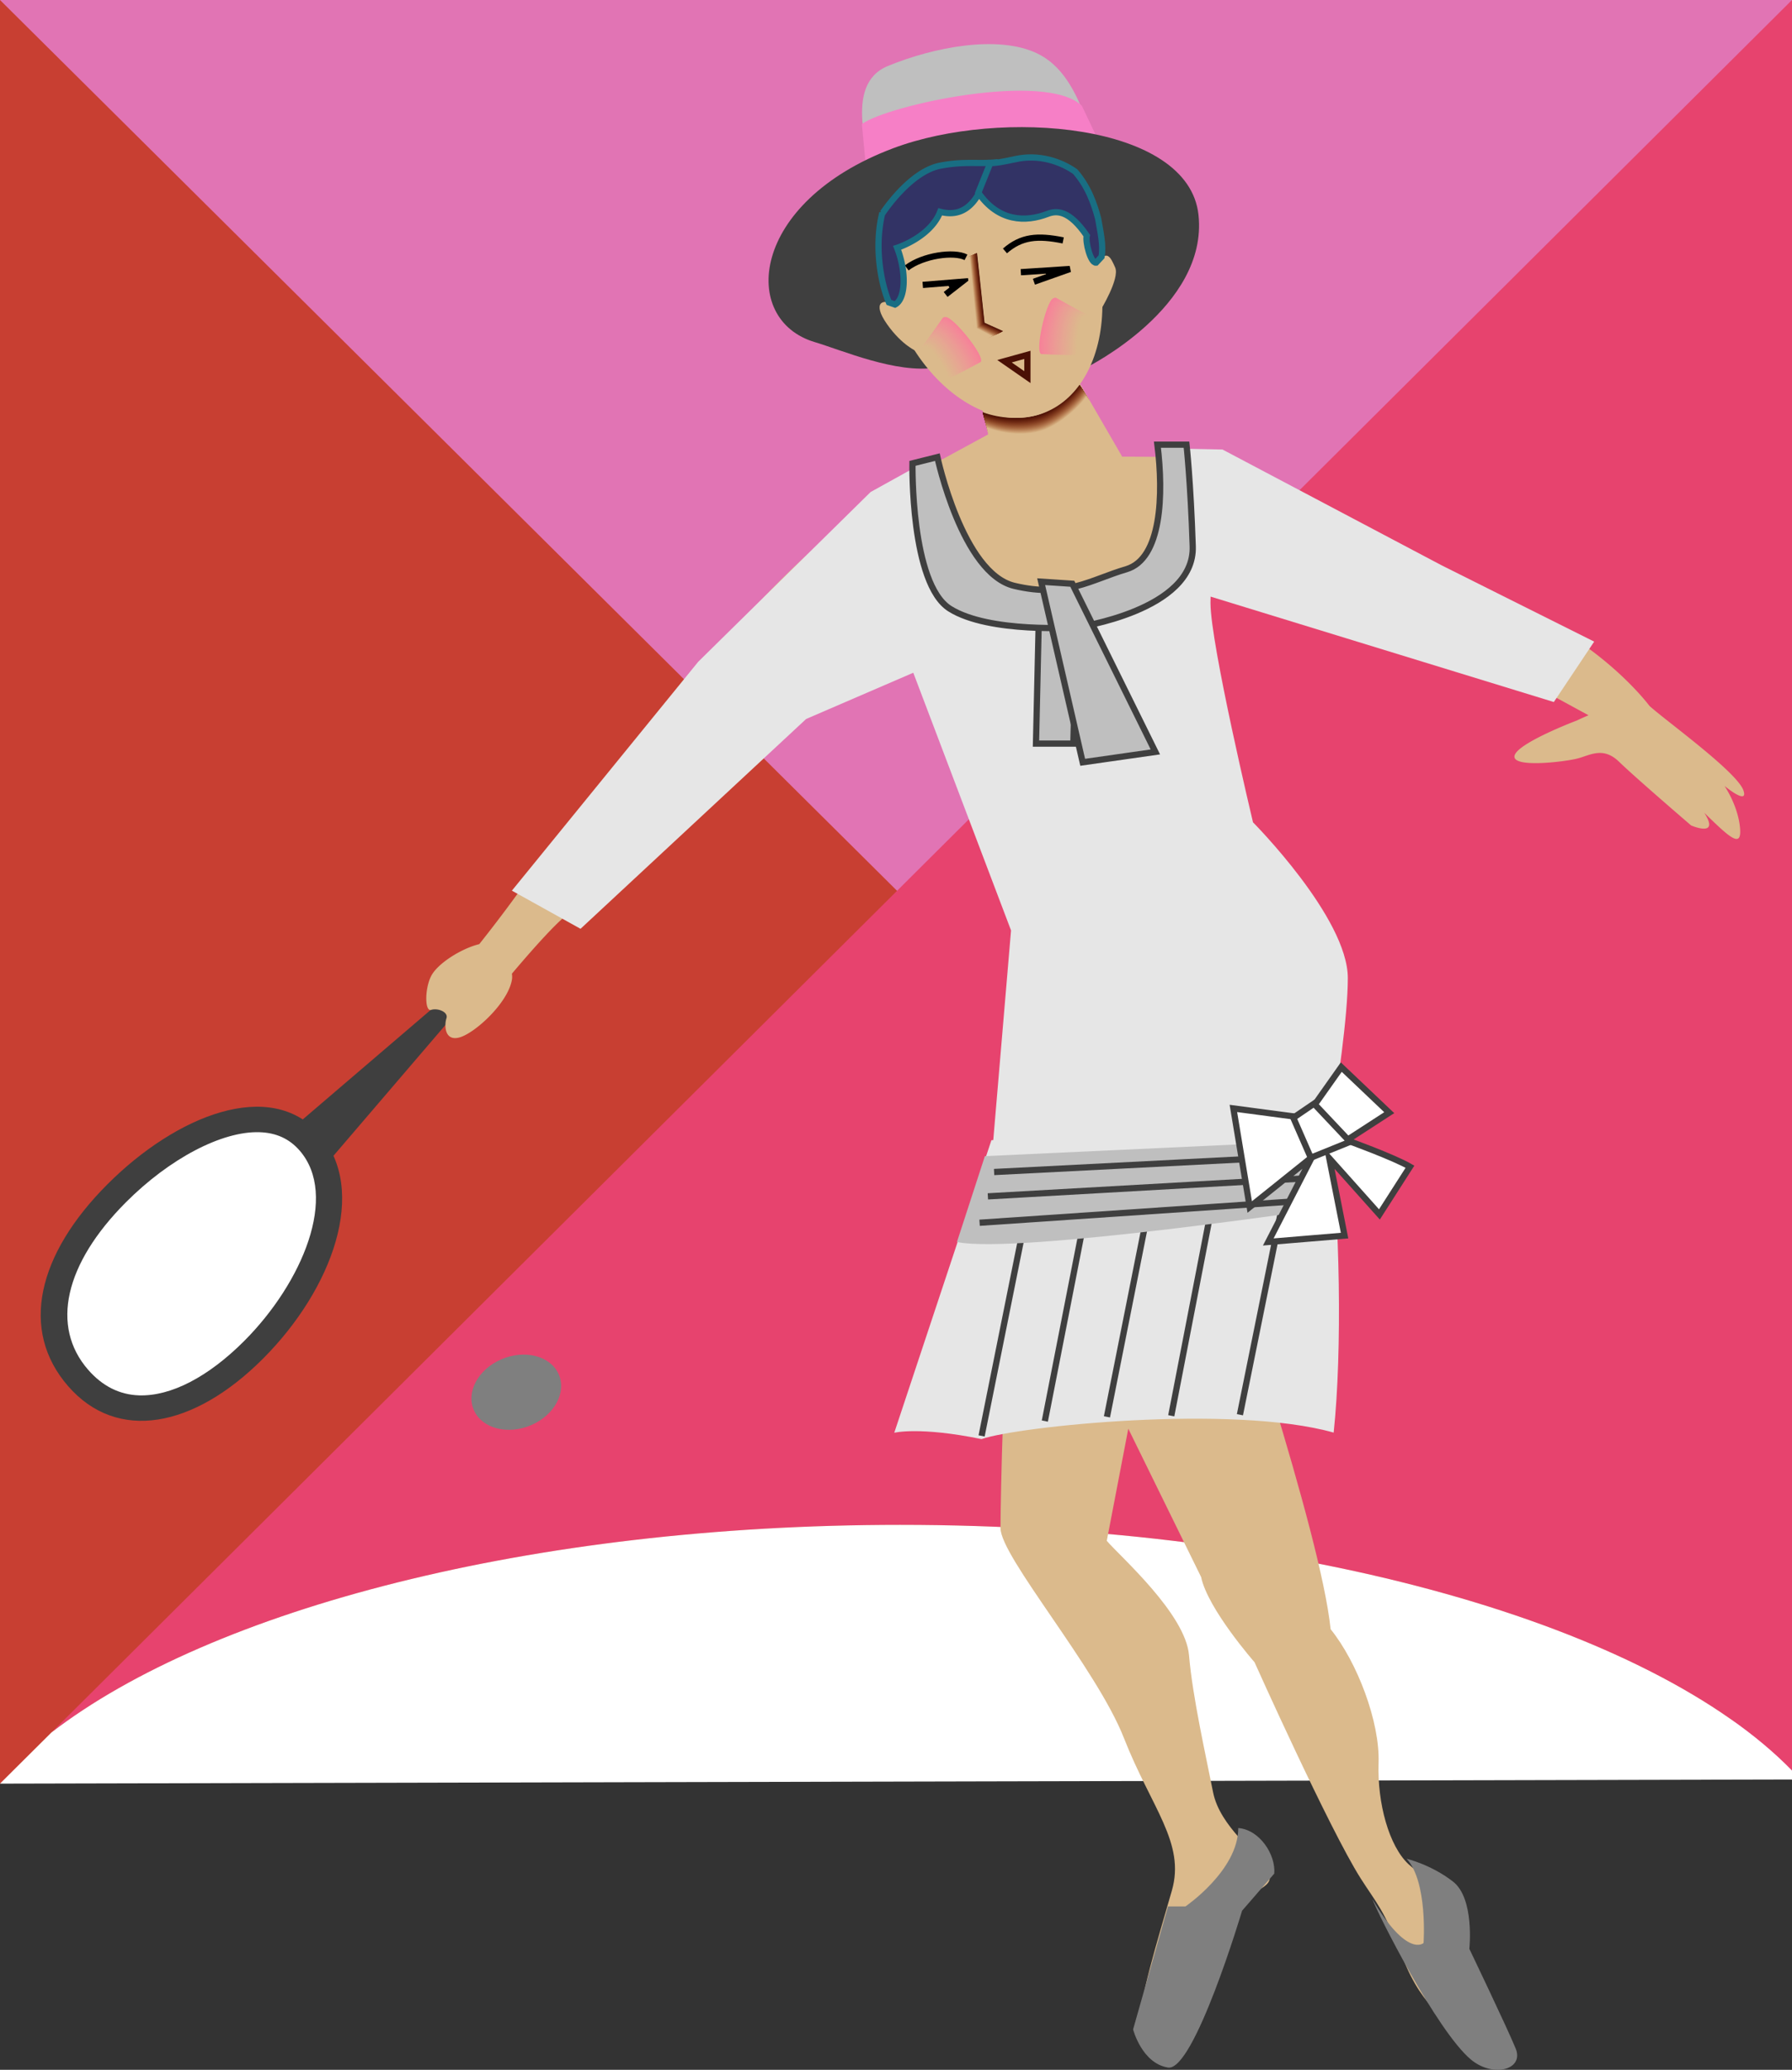 <svg xmlns="http://www.w3.org/2000/svg" width="287.723" height="332.346"><rect width="100%" height="100%" fill="#333333" stroke="none"/><path fill="#c83f32" d="M287.723 285.734V0H0v286.398c58.004-24 171.723-34.664 287.723-.664"/><path fill="#e174b4" d="m0 0 287.723 285.734V0Zm0 0"/><path fill="#e7436e" d="M287.723 284.305V0L8.253 278.188c25.727-19.825 77.09-33.344 136.27-33.344 65.094 0 120.739 16.355 143.2 39.46"/><path fill="#fff" d="M287.723 285.734v-1.43c-22.461-23.105-78.106-39.46-143.2-39.46-59.18 0-110.543 13.52-136.27 33.344L0 286.397l287.723-.664"/><path fill="#dbba8c" d="M213.648 261.602c4.29 5.312 7.918 14.91 7.696 21.445-.223 6.531 1.695 13.375 4.793 16.273 3.093 2.907 7.375 3.285 7.746 6.535.37 3.25-1.582 4.325-.422 6.137 1.156 1.809 2.684 7.59 4.996 11.211 2.316 3.621 1.527 5.781-1.965 3.961-3.492-1.82-8.144-4.73-11.215-12.684-3.07-7.957-4.285-8.894-6.8-12.855-5.059-7.965-17.047-34.719-17.047-34.719s-7.516-8.57-8.578-13.68l-26.157-53.292 28.067-6.637c2.199 8.68 17.238 52.48 18.886 68.305"/><path fill="#dbba8c" d="M162.293 207.59c-1.102 7.656-1.652 33.183-1.652 37.777 0 4.594 15.41 22.461 19.812 33.696 4.402 11.23 9.906 16.847 7.703 24.503-2.199 7.657-5.504 18.38-4.953 20.93.55 2.555 3.852 4.594 5.504 2.043 1.652-2.555 6.605-13.273 8.805-18.379 2.203-5.105 7.703-4.594 6.054-7.656-1.652-3.067-7.707-7.149-8.804-12.766-1.102-5.613-3.301-15.312-3.852-21.949-.55-6.637-11.008-15.828-13.207-18.379l7.152-37.265-22.562-2.555"/><path fill="#3f3f3f" d="m40.95 186.3 36.519-31.257 1.156 1.238-31.14 36.375-6.536-6.355"/><path fill="#3f3f3f" d="M10.941 222.578c-7.851-9.023-4.878-21.2 6.266-32.375 11.148-11.18 26.25-17.125 34.102-8.101 7.855 9.02 2.082 24.863-9.063 36.039-11.148 11.175-23.45 13.457-31.305 4.437"/><path fill="#fff" d="M14.148 219.938c-6.054-6.954-3.78-17.008 6.075-26.895 7.011-7.027 15.433-11.445 21.453-11.246 2.68.09 4.781 1.05 6.43 2.941 6.3 7.242.433 21.223-8.876 30.559-5.796 5.812-11.804 8.922-16.917 8.754-3.13-.102-5.88-1.489-8.165-4.114"/><path fill="#dbba8c" d="M279.93 126.93c-1.02-2.98-12.524-11.243-15.078-13.57-3.282-4.247-14.649-15.91-31.645-18.59-6.824-6.13-40.074-21.274-40.074-21.274s-5.602-.168-12.953-.168l-8.797-15.191-14.578 3.449 1.851 8.168-17.851 9.7s-23.098 17.866-29.399 31.651c-1.906 4.172-3.676 6.125-3.676 6.125-7.347 1.532-19.949 19.91-25.199 27.06a232.473 232.473 0 0 1-5.59 7.32l-.011-.005c-2.797.68-6.649 3.063-7.7 5.106-1.05 2.039-1.05 5.785 0 5.445 1.051-.34 2.801.34 2.45 1.36-.348 1.023-.348 3.746 2.101 3.062 2.45-.68 7.7-5.441 8.399-9.187.07-.368.058-.711.011-1.047 3.075-3.645 8.332-9.66 9.79-10.016 2.101-.508 21-16.336 23.624-19.91 2.625-3.57 2.625-6.125 2.625-6.125l34.125-23.484s15.75.511 39.903-4.083c0 0 34.125 9.7 40.422 11.23 4.965 1.208 16.445 7.696 22.375 10.892a49.1 49.1 0 0 0-1.899.851s-9.449 3.574-9.976 5.617c-.524 2.04 7.875 1.02 9.976.508 2.102-.508 4.2-2.043 6.824.512 2.625 2.55 11.551 10.21 11.551 10.21s4.727 2.04 2.102-2.042c3.672 3.574 5.773 5.613 5.773 3.062 0-1.53-.578-4.355-2.508-7.36 2.082 1.669 3.586 2.345 3.032.724"/><path fill="#7f7f7f" d="m204.594 300.844-5.164 5.957s-7.7 25.863-11.899 25.183c-4.199-.68-5.601-6.125-5.601-6.125l5.601-19.742h2.801s8.484-5.785 8.484-12.59c3.414.254 6.04 4.254 5.778 7.317m15.75 4.082c.699 2.043 10.324 21.187 15.836 25.781 3.566 2.973 8.578 1.617 7.175-1.785-1.398-3.406-7.437-15.996-7.437-15.996s.875-8.082-2.625-10.805c-3.5-2.726-7.438-3.66-7.438-3.66 3.415 3.742 2.711 13.527 2.711 13.527s-2.625 2.469-8.222-7.062M85.313 228.82c-3.743 1.625-7.864.582-9.2-2.332-1.336-2.914.617-6.593 4.364-8.215 3.742-1.625 7.863-.582 9.199 2.332 1.336 2.915-.617 6.59-4.364 8.215"/><path fill="#4a1005" d="M158.035 67.133c3.102 1.168 6.242 1.308 9.074.406 2.625-.836 4.98-2.543 6.739-4.941l-.59-.914c-1.301 1.773-3.871 4.054-6.477 4.882-2.597.829-6.148.696-9.023-.386l.277.953"/><path fill="#4f1307" d="M158.059 67.219c3.105 1.168 6.234 1.304 9.066.402 2.625-.836 5-2.562 6.762-4.965l-.594-.91c-1.309 1.79-3.898 4.078-6.496 4.902-2.598.829-6.14.696-9.016-.386l.278.957"/><path fill="#541608" d="M158.082 67.305c3.102 1.168 6.227 1.3 9.059.398 2.625-.836 5.023-2.582 6.785-4.984l-.594-.907c-1.32 1.801-3.926 4.094-6.516 4.922-2.601.825-6.136.688-9.011-.394l.277.965"/><path fill="#58190a" d="M158.105 67.39c3.102 1.169 6.223 1.297 9.055.395 2.625-.836 5.043-2.601 6.805-5.004l-.594-.906c-1.332 1.816-3.953 4.117-6.539 4.941-2.598.825-6.129.684-9.004-.394l.277.969"/><path fill="#5d1c0b" d="M158.129 67.48c3.101 1.165 6.215 1.29 9.047.387 2.625-.836 5.066-2.62 6.824-5.023l-.59-.907c-1.344 1.833-3.984 4.141-6.562 4.961-2.598.825-6.121.684-8.996-.398l.277.98"/><path fill="#611f0d" d="M158.152 67.566c3.102 1.164 6.207 1.286 9.04.383 2.624-.836 5.085-2.644 6.847-5.047l-.59-.898c-1.355 1.844-4.012 4.156-6.582 4.976-2.601.829-6.117.684-8.992-.398l.277.984"/><path fill="#66230f" d="M158.176 67.652c3.101 1.164 6.203 1.282 9.035.38 2.625-.837 5.105-2.665 6.867-5.067l-.594-.899c-1.363 1.86-4.035 4.18-6.601 4.996-2.598.829-6.11.68-8.988-.402l.28.992"/><path fill="#6b2611" d="M158.2 67.738c3.1 1.164 6.195 1.278 9.027.375 2.625-.836 5.128-2.683 6.89-5.086l-.594-.898c-1.375 1.875-4.062 4.2-6.625 5.016-2.597.828-6.101.68-8.976-.403l.277.996"/><path fill="#6f2b14" d="M158.223 67.824c3.101 1.168 6.187 1.274 9.02.371 2.624-.836 5.148-2.703 6.91-5.105l-.59-.895c-1.387 1.887-4.094 4.22-6.645 5.032-2.602.828-6.102.675-8.977-.403l.282 1"/><path fill="#742f16" d="M158.246 67.91c3.102 1.168 6.184 1.27 9.016.367 2.625-.832 5.168-2.722 6.93-5.125l-.594-.894c-1.395 1.902-4.118 4.242-6.664 5.05-2.598.829-6.09.676-8.97-.406l.282 1.008"/><path fill="#793319" d="M158.266 67.996c3.105 1.168 6.18 1.266 9.011.363 2.625-.832 5.192-2.746 6.953-5.148l-.593-.89c-1.407 1.917-4.145 4.261-6.684 5.07-2.601.828-6.086.671-8.96-.407l.273 1.012"/><path fill="#7e371c" d="M158.29 68.082c3.105 1.168 6.17 1.262 9.003.363 2.625-.836 5.215-2.77 6.977-5.172l-.594-.886c-1.418 1.93-4.176 4.281-6.707 5.086-2.602.828-6.082.672-8.957-.41l.277 1.019"/><path fill="#823c1f" d="M158.313 68.168c3.105 1.168 6.167 1.258 9 .36 2.625-.837 5.234-2.79 6.992-5.192l-.59-.887c-1.43 1.946-4.203 4.301-6.73 5.106-2.598.828-6.075.668-8.95-.41l.277 1.023"/><path fill="#874122" d="M158.336 68.258c3.105 1.164 6.16 1.254 8.992.351 2.625-.836 5.254-2.808 7.016-5.21l-.594-.887c-1.438 1.96-4.227 4.324-6.75 5.125-2.598.828-6.066.668-8.941-.414l.277 1.035"/><path fill="#8b4626" d="M158.36 68.344c3.105 1.168 6.152 1.25 8.984.347 2.625-.836 5.277-2.828 7.039-5.23l-.594-.883c-1.445 1.973-4.254 4.34-6.77 5.145-2.601.824-6.062.664-8.937-.418l.277 1.039"/><path fill="#904b2a" d="M158.383 68.43c3.105 1.168 6.148 1.246 8.98.343 2.621-.835 5.297-2.847 7.059-5.25l-.594-.882c-1.457 1.988-4.285 4.363-6.793 5.164-2.597.824-6.055.66-8.93-.418l.278 1.043"/><path fill="#95512e" d="M158.406 68.516c3.106 1.168 6.14 1.242 8.973.34 2.625-.836 5.32-2.872 7.078-5.274l-.59-.879c-1.469 2.004-4.312 4.387-6.816 5.184-2.598.824-6.047.656-8.922-.422l.277 1.05"/><path fill="#9a5632" d="M158.43 68.602c3.105 1.168 6.132 1.238 8.965.335 2.625-.835 5.34-2.89 7.101-5.292l-.594-.875c-1.476 2.015-4.336 4.402-6.832 5.199-2.601.824-6.043.656-8.918-.426l.278 1.059"/><path fill="#9e5c37" d="M158.453 68.688c3.106 1.167 6.129 1.234 8.961.332 2.625-.836 5.36-2.91 7.121-5.313l-.594-.875c-1.488 2.031-4.363 4.426-6.855 5.219-2.598.824-6.035.656-8.91-.426l.277 1.063"/><path fill="#a3623c" d="M158.477 68.777c3.105 1.164 6.12 1.227 8.953.325 2.625-.836 5.382-2.93 7.144-5.332l-.594-.872c-1.5 2.047-4.394 4.446-6.878 5.235-2.598.828-6.028.652-8.903-.426l.278 1.07"/><path fill="#a86841" d="M158.5 68.863c3.105 1.164 6.117 1.223 8.95.32 2.62-.831 5.402-2.949 7.16-5.351l-.59-.871c-1.512 2.062-4.422 4.465-6.899 5.254-2.601.828-6.023.652-8.898-.43l.277 1.078"/><path fill="#ac6f46" d="M158.523 68.95c3.106 1.163 6.11 1.218 8.942.316 2.625-.832 5.422-2.973 7.183-5.371l-.593-.872c-1.52 2.079-4.45 4.489-6.918 5.274-2.598.828-6.016.648-8.89-.43l.276 1.082"/><path fill="#b1754c" d="M158.547 69.035c3.105 1.164 6.101 1.215 8.933.317 2.625-.836 5.446-2.997 7.208-5.399l-.594-.867c-1.531 2.094-4.477 4.508-6.942 5.293-2.597.828-6.007.648-8.882-.434l.277 1.09"/><path fill="#b67c51" d="M158.57 69.121c3.106 1.168 6.094 1.211 8.926.313 2.625-.836 5.469-3.016 7.23-5.418l-.593-.864c-1.543 2.106-4.504 4.528-6.961 5.309-2.598.828-6.004.648-8.879-.434l.277 1.094"/><path fill="#ba8358" d="M158.594 69.207c3.105 1.168 6.09 1.207 8.922.309 2.625-.836 5.488-3.036 7.246-5.438l-.59-.863c-1.555 2.12-4.531 4.55-6.984 5.328-2.598.828-5.997.644-8.872-.438l.278 1.102"/><path fill="#bf8a5e" d="M158.617 69.293c3.102 1.168 6.082 1.203 8.914.305 2.625-.836 5.508-3.055 7.27-5.457l-.594-.864c-1.562 2.137-4.559 4.57-7.004 5.348-2.598.828-5.988.645-8.863-.438l.277 1.106"/><path fill="#c49265" d="M158.64 69.379c3.106 1.168 6.075 1.2 8.907.3 2.625-.835 5.531-3.077 7.293-5.48l-.594-.855c-1.574 2.148-4.586 4.59-7.023 5.363-2.602.828-5.985.64-8.86-.437l.278 1.109"/><path fill="#c89a6c" d="M158.664 69.469c3.102 1.164 6.07 1.195 8.902.293 2.625-.836 5.551-3.098 7.313-5.5l-.594-.856c-1.586 2.164-4.613 4.61-7.047 5.383-2.597.828-5.976.64-8.851-.441l.277 1.12"/><path fill="#cda173" d="M158.688 69.555c3.101 1.164 6.062 1.191 8.894.289 2.625-.836 5.57-3.117 7.332-5.52l-.59-.851c-1.597 2.175-4.644 4.629-7.07 5.398-2.598.828-5.969.637-8.844-.441l.277 1.125"/><path fill="#d2a97b" d="M158.71 69.64c3.102 1.169 6.056 1.188 8.888.286 2.625-.836 5.593-3.137 7.355-5.54l-.594-.85c-1.605 2.19-4.668 4.651-7.086 5.421-2.601.824-5.964.633-8.84-.45l.278 1.134"/><path fill="#d6b283" d="M158.734 69.727c3.102 1.168 6.051 1.183 8.883.28 2.625-.835 5.613-3.155 7.375-5.558l-.594-.851c-1.617 2.207-4.695 4.672-7.109 5.441-2.598.824-5.957.629-8.832-.45l.277 1.138"/><path fill="#dbba8c" d="M158.758 69.813c3.101 1.167 6.043 1.18 8.875.277 2.625-.836 5.637-3.18 7.398-5.578l-.594-.852c-1.628 2.223-4.722 4.695-7.132 5.461-2.598.824-5.95.629-8.825-.453l.278 1.144"/><path fill="#bfbfbf" d="M140.281 29.746c-.523-4.75-5.074-16.125 2.274-19.148 7.351-3.028 17.675-5.043 23.976-2.02 6.301 3.027 8.399 11.664 11.024 21.602l-37.274-.434"/><path fill="#f67fc6" d="M138.383 19.918c4.199-3.063 29.547-8.543 35.324-2.926l4.2 8.848-38.677 3.062-.847-8.984"/><path fill="#3f3f3f" d="M150.258 59.023c-6.301 1.02-15.106-2.804-19.426-4.086-12.074-3.574-10.5-22.46 12.598-31.14 17.199-6.461 47.425-4.086 49 10.723 1.578 14.804-18.024 24.503-18.024 24.503h-24.148"/><path fill="#dbba8c" d="M168.871 27.46c2.582 2.653 4.774 6.372 6.371 11.11 3.012 8.953 2.024 17.848-1.953 23.274-1.633 2.226-3.773 3.867-6.344 4.687-2.816.899-5.808.7-8.722-.394-6.227-2.34-12.075-8.778-14.97-17.387-1.698-5.04-1.792-9.652-.733-13.555 4.167-3.836 13.851-9.402 26.351-7.734"/><path fill="none" stroke="#000" d="M145.582 43.02c2.625-2.012 7.606-2.7 9.516-1.7m6.257-1.03c2.653-2.298 5.211-2.52 9.352-1.688m-22.551 7.148 6.301-.512-2.625 2.043m12.074-3.574 7.875-.512-5.773 2.043"/><path fill="none" stroke="#4a1005" d="m161.281 58 3.676-1.02v3.575zm0 0"/><path fill="#dbba8c" d="M143.645 49.004c-1.848-1.172-3.696-.469-1.23 3.039 2.464 3.512 4.929 4.45 4.929 4.45l-3.7-7.49m32.516-6.827c1.574-2.043 2.102-1.02 2.887.765.789 1.786-2.363 6.891-2.363 6.891l-.524-7.656"/><path fill="#323365" d="M150.96 26.605c-4.917.957-9.198 7.582-9.276 7.657a.782.782 0 0 0-.016-.09c-1.383 5.566-.16 11.527 1.062 14.387l.97.34c1.66-.852 1.917-5.024.343-9.106 0 0 5.34-1.7 6.914-5.785 2.82.746 4.79-.461 6.164-2.863 1.164-1.383 1.883-3.23 2.402-5.036-2.687.2-4.925-.21-8.562.496"/><path fill="none" stroke="#196e83" stroke-linecap="round" d="M150.96 26.605c-4.917.958-9.198 7.583-9.276 7.657a.782.782 0 0 0-.016-.09c-1.383 5.566-.16 11.527 1.062 14.387l.97.34c1.66-.852 1.917-5.024.343-9.106 0 0 5.34-1.7 6.914-5.785 2.82.746 4.79-.461 6.164-2.863 1.164-1.383 1.883-3.23 2.402-5.036-2.687.2-4.925-.21-8.562.496zm0 0"/><path fill="#323365" d="M163.086 25.543c3.644-.797 7.144.328 9.543 2.012 2.121 2.43 3.062 5.199 3.691 7.558.348 2.043.89 4.34.54 6.125l-.876.938c-.875.086-1.754-3.32-1.492-4.34-2.828-4.129-4.844-4.047-6.3-3.488-3.532 1.351-7.876 1.277-11.11-3.403l1.914-4.77c.688.06 2.09-.195 4.09-.632"/><path fill="none" stroke="#196e83" stroke-linecap="round" d="M163.086 25.543c3.644-.797 7.144.328 9.543 2.012 2.121 2.43 3.062 5.199 3.691 7.558.348 2.043.89 4.34.54 6.125l-.876.938c-.875.086-1.754-3.32-1.492-4.34-2.828-4.129-4.844-4.047-6.3-3.488-3.532 1.351-7.876 1.277-11.11-3.403l1.914-4.77c.688.06 2.09-.195 4.09-.632zm0 0"/><path fill="#4a1005" d="m158.078 51.828-1.207-11.191-.578.265 1.207 11.16.02.172.156.07 2.652 1.192.723-.332-2.973-1.336"/><path fill="#4f1307" d="m156.832 40.656-.574.262 1.203 11.176.016.168.156.07 2.64 1.191.72-.332-2.954-1.336-1.207-11.199"/><path fill="#541608" d="m156.793 40.672-.574.266 1.199 11.18.02.171.156.07 2.625 1.192.718-.336-2.94-1.328-1.204-11.215"/><path fill="#58190a" d="m156.754 40.691-.574.266 1.199 11.191.02.168.156.07 2.605 1.188.719-.332-2.922-1.328-1.203-11.223"/><path fill="#5d1c0b" d="m156.715 40.707-.574.266 1.199 11.203.015.168.157.07 2.593 1.188.72-.332-2.907-1.329-1.203-11.234"/><path fill="#611f0d" d="m156.68 40.727-.578.265 1.199 11.211.015.168.157.074 2.574 1.18.719-.332-2.887-1.324-1.2-11.242"/><path fill="#66230f" d="m156.64 40.742-.574.266 1.192 11.222.02.168.152.075 2.562 1.18.715-.333-2.871-1.324-1.195-11.254"/><path fill="#6b2611" d="m156.602 40.762-.575.265 1.192 11.23.015.169.157.074 2.546 1.18.711-.332-2.851-1.32-1.195-11.266"/><path fill="#6f2b14" d="m156.563 40.777-.575.266 1.192 11.242.02.168.152.074 2.527 1.176.715-.328-2.836-1.32-1.196-11.278"/><path fill="#742f16" d="m156.527 40.797-.574.266 1.184 11.25.02.167.152.075 2.515 1.175.711-.328-2.816-1.32-1.192-11.285"/><path fill="#793319" d="m156.488 40.813-.574.265 1.184 11.266.02.168.151.07 2.5 1.172.708-.324-2.801-1.32-1.188-11.298"/><path fill="#7e371c" d="m156.45 40.832-.575.266 1.184 11.273.02.164.148.074 2.484 1.172.71-.328-2.784-1.312-1.188-11.309"/><path fill="#823c1f" d="m156.41 40.848-.574.265 1.184 11.285.015.168.152.07 2.47 1.173.706-.329-2.765-1.312-1.188-11.32"/><path fill="#874122" d="m156.375 40.867-.578.266 1.18 11.293.02.168.151.07 2.45 1.172.707-.328-2.746-1.313-1.184-11.328"/><path fill="#8b4626" d="m156.336 40.883-.574.265 1.175 11.305.02.168.148.07 2.438 1.168.707-.324-2.73-1.312-1.184-11.34"/><path fill="#904b2a" d="m156.297 40.902-.574.266 1.175 11.312.016.168.152.07 2.422 1.169.703-.325-2.714-1.308-1.18-11.352"/><path fill="#95512e" d="m156.258 40.918-.574.266 1.175 11.324.016.168.148.07 2.407 1.164.703-.324-2.696-1.305-1.18-11.363"/><path fill="#9a5632" d="m156.223 40.938-.578.265 1.171 11.332.02.168.148.07 2.391 1.164.703-.324-2.68-1.304-1.175-11.372"/><path fill="#9e5c37" d="m156.184 40.953-.579.27 1.172 11.343.02.164.148.07 2.371 1.165.704-.324-2.66-1.305-1.176-11.383"/><path fill="#a3623c" d="m156.145 40.973-.575.265 1.168 11.356.016.164.148.07 2.36 1.16.699-.32-2.645-1.3-1.171-11.395"/><path fill="#a86841" d="m156.105 40.988-.574.266L156.7 52.62l.016.164.148.074 2.344 1.157.7-.325-2.63-1.296-1.172-11.407"/><path fill="#ac6f46" d="m156.066 41.008-.574.265 1.168 11.375.016.164.148.075 2.324 1.156.7-.324-2.61-1.297-1.172-11.414"/><path fill="#b1754c" d="m156.031 41.023-.578.27 1.164 11.383.016.164.148.074 2.313 1.152.695-.32-2.59-1.297-1.168-11.426"/><path fill="#b67c51" d="m155.992 41.043-.574.266 1.16 11.394.016.164.148.074 2.297 1.153.695-.32-2.574-1.294-1.168-11.437"/><path fill="#ba8358" d="m155.953 41.059-.574.27 1.16 11.401.016.165.148.074 2.277 1.152.696-.32-2.559-1.293-1.164-11.45"/><path fill="#bf8a5e" d="m155.918 41.078-.578.266 1.16 11.414.016.164.144.074 2.266 1.149.691-.32-2.539-1.29-1.16-11.457"/><path fill="#c49265" d="m155.879 41.094-.578.27 1.156 11.421.016.164.148.074 2.25 1.149.691-.32-2.523-1.29-1.16-11.468"/><path fill="#c89a6c" d="m155.84 41.113-.578.266 1.156 11.437.016.16.144.075 2.234 1.148.692-.32L157 52.594l-1.16-11.48"/><path fill="#cda173" d="m155.8 41.129-.573.27 1.152 11.445.016.16.144.074 2.219 1.145.691-.317-2.492-1.285-1.156-11.492"/><path fill="#d2a97b" d="m155.762 41.148-.575.266 1.149 11.457.02.16.14.074 2.207 1.145.688-.32-2.473-1.282-1.156-11.5"/><path fill="#d6b283" d="m155.727 41.164-.579.27 1.149 11.464.015.16.145.079 2.188 1.14.687-.32-2.453-1.281-1.152-11.512"/><path fill="#dbba8c" d="m155.688 41.184-.579.265 1.149 11.477.015.16.145.074 2.172 1.14.683-.316-2.433-1.277-1.153-11.523"/><path fill="#e6e6e6" d="m249.484 112.723 6.477-9.7-24.5-12.253-35.176-18.59-10.68-.215 2.45 17.187s-14.172 6.125-21 6.637c-6.825.512-13.649-2.55-13.649-2.55l-4.988-19.02-8.637 4.785-27.672 27.25-29.921 36.758 11.023 6.125 36.223-33.692 17.203-7.425 15.695 41.375-2.852 33.66-.3.03-15.598 46.97s4.05-1.024 14.023 1.02c5.778-2.044 40.25-5.638 56.528-1.044 1.406-13.219.98-34.355-.617-47.965 1.23-7.582 2.89-18.922 2.89-25.015 0-9.7-15.226-25.016-15.226-25.016s-6.825-28.59-6.825-35.226c0-.309.004-.653.016-1.012l55.113 16.926"/><path fill="none" stroke="#3f3f3f" d="m157.605 230.563 8.926-44.415m1.227 42.032 8.222-42.032m1.75 41.352 8.227-41.352m2.098 41.18 7.875-40.668m3.152 40.5 7.875-38.969"/><path fill="#bfbfbf" d="m158.133 185.64-4.485 13.782c9.45 2.043 60.657-5.613 60.657-5.613l-1.047-10.723-55.125 2.555"/><path fill="#fff" stroke="#3f3f3f" d="m159.613 188.191 49.969-2.55m-50.969 6.457 50.969-2.887m-52.301 7.125 52.301-3.55"/><path fill="#fff" d="M226.383 187.34c-2.625-1.531-10.153-4.254-10.153-4.254l6.825-4.426-7.7-7.316-5.773 8.168-11.55-1.532 2.624 15.829 9.977-8-7 13.613 12.25-1.02-2.453-12.422 8.05 9.016 4.903-7.656"/><path fill="none" stroke="#3f3f3f" d="M226.383 187.34c-2.625-1.531-10.153-4.254-10.153-4.254l6.825-4.426-7.7-7.316-5.773 8.168-11.55-1.532 2.624 15.829 9.977-8-7 13.613 12.25-1.02-2.453-12.422 8.05 9.016zm0 0"/><path fill="#fff" stroke="#3f3f3f" d="m207.484 179.598 3.5-2.383 5.778 6.129-6.301 2.55-2.977-6.808"/><path d="m152.086 45.566.5.836 1.582-1.168zm15.668-2.082.332.918 3.332-1.25zm0 0"/><path fill="#bfbfbf" d="m166.836 97.402-.5 22h6l.5-19-6-3"/><path fill="none" stroke="#3f3f3f" d="m166.836 97.402-.5 22h6l.5-19zm0 0"/><path fill="#bfbfbf" d="m150.504 73.402-4 1s-.336 19.332 6 23.332c6.332 4 20.332 3 20.332 3s19-2.668 18.668-13c-.336-10.332-1-16.332-1-16.332h-4.668c1 8 .668 18.332-5 20-5.668 1.664-9.668 4.664-18 2.664-8.332-2-12.332-20.664-12.332-20.664"/><path fill="none" stroke="#3f3f3f" d="m150.504 73.402-4 1s-.336 19.332 6 23.332c6.332 4 20.332 3 20.332 3s19-2.668 18.668-13c-.336-10.332-1-16.332-1-16.332h-4.668c1 8 .668 18.332-5 20-5.668 1.664-9.668 4.664-18 2.664-8.332-2-12.332-20.664-12.332-20.664zm0 0"/><path fill="#bfbfbf" d="m167.168 93.402 6.668 29 11.668-1.668-13.336-27-5-.332"/><path fill="none" stroke="#3f3f3f" d="m167.168 93.402 6.668 29 11.668-1.668-13.336-27zm0 0"/><path fill="#f68199" d="M169.043 47.938c-1.117.644-2.965 8.652-1.828 8.925.71.172 4.324-10.367 1.828-8.926"/><path fill="#f58498" d="M169.223 48.023c-1.137.606-2.926 8.582-1.828 8.852.687.164 4.32-10.223 1.828-8.852"/><path fill="#f48698" d="M169.402 48.11c-1.16.57-2.886 8.515-1.824 8.773.664.16 4.317-10.074 1.824-8.774"/><path fill="#f48898" d="M169.582 48.195c-1.184.532-2.848 8.446-1.82 8.696.64.156 4.312-9.93 1.82-8.696"/><path fill="#f38a98" d="M169.762 48.281c-1.207.492-2.809 8.38-1.82 8.617.62.153 4.312-9.78 1.82-8.617"/><path fill="#f28c97" d="M169.941 48.367c-1.23.457-2.765 8.309-1.816 8.543.598.145 4.309-9.637 1.816-8.543"/><path fill="#f18e97" d="M170.121 48.453c-1.254.418-2.726 8.242-1.812 8.465.574.14 4.3-9.488 1.812-8.465"/><path fill="#f09097" d="M170.3 48.54c-1.277.378-2.687 8.17-1.808 8.386.547.133 4.297-9.34 1.809-8.387"/><path fill="#ef9296" d="M170.48 48.625c-1.3.344-2.648 8.105-1.808 8.309.527.129 4.297-9.192 1.808-8.309"/><path fill="#ee9496" d="M170.66 48.71c-1.324.306-2.61 8.036-1.805 8.235.504.121 4.293-9.047 1.805-8.234"/><path fill="#ee9695" d="M170.84 48.8c-1.348.266-2.57 7.966-1.8 8.153.48.117 4.288-8.902 1.8-8.152"/><path fill="#ed9895" d="M171.02 48.887c-1.372.226-2.532 7.894-1.801 8.074.46.113 4.289-8.754 1.8-8.074"/><path fill="#ec9a95" d="M171.203 48.973c-1.398.191-2.496 7.828-1.8 7.996.437.105 4.28-8.606 1.8-7.996"/><path fill="#eb9c94" d="M171.383 49.059c-1.418.152-2.457 7.761-1.797 7.921.41.098 4.277-8.46 1.797-7.921"/><path fill="#ea9e94" d="M171.563 49.145c-1.442.117-2.418 7.69-1.797 7.843.39.094 4.277-8.312 1.797-7.843"/><path fill="#e99f93" d="M171.742 49.23c-1.465.079-2.379 7.625-1.793 7.766.367.09 4.274-8.168 1.793-7.766"/><path fill="#e8a193" d="M171.922 49.316c-1.488.04-2.34 7.555-1.79 7.688.345.086 4.27-8.02 1.79-7.688"/><path fill="#e7a393" d="M172.102 49.402c-1.512.004-2.301 7.489-1.786 7.614.32.078 4.266-7.875 1.786-7.614"/><path fill="#e7a592" d="M172.281 49.488c-1.535-.035-2.261 7.418-1.785 7.535.3.07 4.262-7.726 1.785-7.535"/><path fill="#e6a792" d="M172.46 49.574c-1.558-.074-2.218 7.352-1.78 7.457.277.067 4.257-7.578 1.78-7.457"/><path fill="#e5a891" d="M172.64 49.66c-1.581-.11-2.18 7.281-1.777 7.38.25.062 4.254-7.43 1.778-7.38"/><path fill="#e4aa91" d="M172.82 49.746c-1.605-.148-2.14 7.215-1.773 7.305.226.054 4.25-7.29 1.773-7.305"/><path fill="#e3ac90" d="M173 49.832c-1.629-.184-2.102 7.145-1.773 7.227.207.05 4.25-7.141 1.773-7.227"/><path fill="#e2ad90" d="M173.18 49.918c-1.653-.223-2.063 7.078-1.77 7.148.184.043 4.242-6.992 1.77-7.148"/><path fill="#e1af8f" d="M173.36 50.008c-1.676-.266-2.024 7.004-1.766 7.066.16.04 4.238-6.844 1.765-7.066"/><path fill="#e0b18f" d="M173.54 50.094c-1.7-.301-1.985 6.937-1.767 6.992.141.031 4.239-6.7 1.766-6.992"/><path fill="#dfb28e" d="M173.719 50.18c-1.719-.34-1.946 6.87-1.762 6.914.113.027 4.234-6.555 1.762-6.914"/><path fill="#dfb48e" d="M173.898 50.266c-1.746-.375-1.906 6.8-1.757 6.836.09.023 4.23-6.407 1.757-6.836"/><path fill="#deb68d" d="M174.078 50.352c-1.765-.414-1.867 6.734-1.754 6.757.067.02 4.227-6.257 1.754-6.757"/><path fill="#ddb78d" d="M174.258 50.438c-1.79-.454-1.828 6.664-1.754 6.683.047.008 4.223-6.113 1.754-6.684"/><path fill="#dcb98c" d="M174.438 50.523c-1.813-.488-1.79 6.598-1.75 6.606.023.004 4.218-5.965 1.75-6.606"/><path fill="#dbba8c" d="M174.617 50.61c-1.836-.528-1.746 6.527-1.746 6.527s4.215-5.817 1.746-6.528"/><path fill="#f68199" d="M151.898 50.914c1.286.094 6.438 6.496 5.54 7.238-.567.465-8.41-7.445-5.54-7.238"/><path fill="#f58498" d="M151.773 51.07c1.29.051 6.375 6.45 5.504 7.168-.547.453-8.343-7.312-5.504-7.168"/><path fill="#f48698" d="M151.648 51.227c1.293.003 6.309 6.406 5.47 7.101-.532.434-8.278-7.187-5.47-7.101"/><path fill="#f48898" d="M151.527 51.383c1.297-.04 6.243 6.36 5.43 7.031-.512.422-8.21-7.055-5.43-7.031"/><path fill="#f38a98" d="M151.402 51.54c1.301-.083 6.176 6.315 5.391 6.96-.488.406-8.14-6.922-5.39-6.96"/><path fill="#f28c97" d="M151.277 51.695c1.309-.129 6.114 6.274 5.356 6.895-.473.39-8.074-6.797-5.356-6.895"/><path fill="#f18e97" d="M151.152 51.852c1.313-.172 6.051 6.226 5.32 6.824-.452.375-8.007-6.66-5.32-6.824"/><path fill="#f09097" d="M151.027 52.008c1.317-.219 5.985 6.18 5.286 6.758-.438.359-7.942-6.536-5.286-6.758"/><path fill="#ef9296" d="M150.902 52.164c1.325-.262 5.922 6.137 5.25 6.688-.418.343-7.875-6.403-5.25-6.688"/><path fill="#ee9496" d="M150.781 52.32c1.324-.304 5.852 6.09 5.211 6.617-.398.333-7.804-6.269-5.21-6.617"/><path fill="#ee9695" d="M150.656 52.477c1.328-.352 5.785 6.046 5.176 6.55-.383.317-7.738-6.14-5.176-6.55"/><path fill="#ed9895" d="M150.531 52.629c1.336-.39 5.723 6.008 5.14 6.484-.362.301-7.671-6.008-5.14-6.484"/><path fill="#ec9a95" d="M150.406 52.785c1.34-.433 5.656 5.961 5.106 6.418-.344.281-7.606-5.883-5.106-6.418"/><path fill="#eb9c94" d="M150.285 52.941c1.34-.48 5.59 5.918 5.067 6.348-.329.27-7.54-5.75-5.067-6.348"/><path fill="#ea9e94" d="M150.16 53.098c1.348-.524 5.524 5.87 5.031 6.277-.308.254-7.472-5.617-5.03-6.277"/><path fill="#e99f93" d="M150.035 53.254c1.352-.566 5.461 5.824 4.996 6.21-.293.24-7.406-5.487-4.996-6.21"/><path fill="#e8a193" d="M149.91 53.41c1.356-.613 5.395 5.781 4.961 6.14-.273.227-7.34-5.355-4.96-6.14"/><path fill="#e7a393" d="M149.785 53.566c1.363-.656 5.332 5.739 4.926 6.075-.254.207-7.274-5.23-4.926-6.075"/><path fill="#e7a592" d="M149.66 53.723c1.367-.7 5.266 5.691 4.89 6.004-.238.195-7.202-5.098-4.89-6.004"/><path fill="#e6a792" d="M149.54 53.879c1.366-.746 5.198 5.648 4.85 5.934-.218.18-7.136-4.965-4.85-5.934"/><path fill="#e5a891" d="M149.414 54.035c1.375-.789 5.133 5.602 4.813 5.867-.2.164-7.067-4.836-4.813-5.867"/><path fill="#e4aa91" d="M149.29 54.191c1.378-.836 5.07 5.559 4.776 5.797-.18.153-7-4.703-4.777-5.797"/><path fill="#e3ac90" d="M149.164 54.348c1.383-.88 5.004 5.511 4.746 5.726-.164.137-6.937-4.574-4.746-5.726"/><path fill="#e2ad90" d="M149.04 54.5c1.39-.918 4.94 5.473 4.706 5.664-.144.117-6.867-4.445-4.707-5.664"/><path fill="#e1af8f" d="M148.918 54.656c1.39-.965 4.871 5.426 4.668 5.594-.125.105-6.8-4.313-4.668-5.594"/><path fill="#e0b18f" d="M148.793 54.816c1.394-1.011 4.809 5.38 4.633 5.52-.11.094-6.735-4.18-4.633-5.52"/><path fill="#dfb28e" d="M148.668 54.969c1.398-1.055 4.746 5.336 4.598 5.457-.09.074-6.668-4.051-4.598-5.457"/><path fill="#dfb48e" d="M148.543 55.125c1.406-1.098 4.68 5.293 4.562 5.387-.07.062-6.597-3.918-4.562-5.387"/><path fill="#deb68d" d="M148.418 55.281c1.41-1.14 4.617 5.246 4.527 5.32-.054.044-6.53-3.792-4.527-5.32"/><path fill="#ddb78d" d="M148.293 55.438c1.418-1.188 4.55 5.203 4.492 5.25-.035.03-6.465-3.66-4.492-5.25"/><path fill="#dcb98c" d="M148.172 55.594c1.418-1.23 4.48 5.156 4.453 5.183-.02.012-6.398-3.53-4.453-5.183"/><path fill="#dbba8c" d="M148.047 55.75c1.422-1.273 4.418 5.113 4.418 5.113s-6.332-3.398-4.418-5.113"/></svg>
